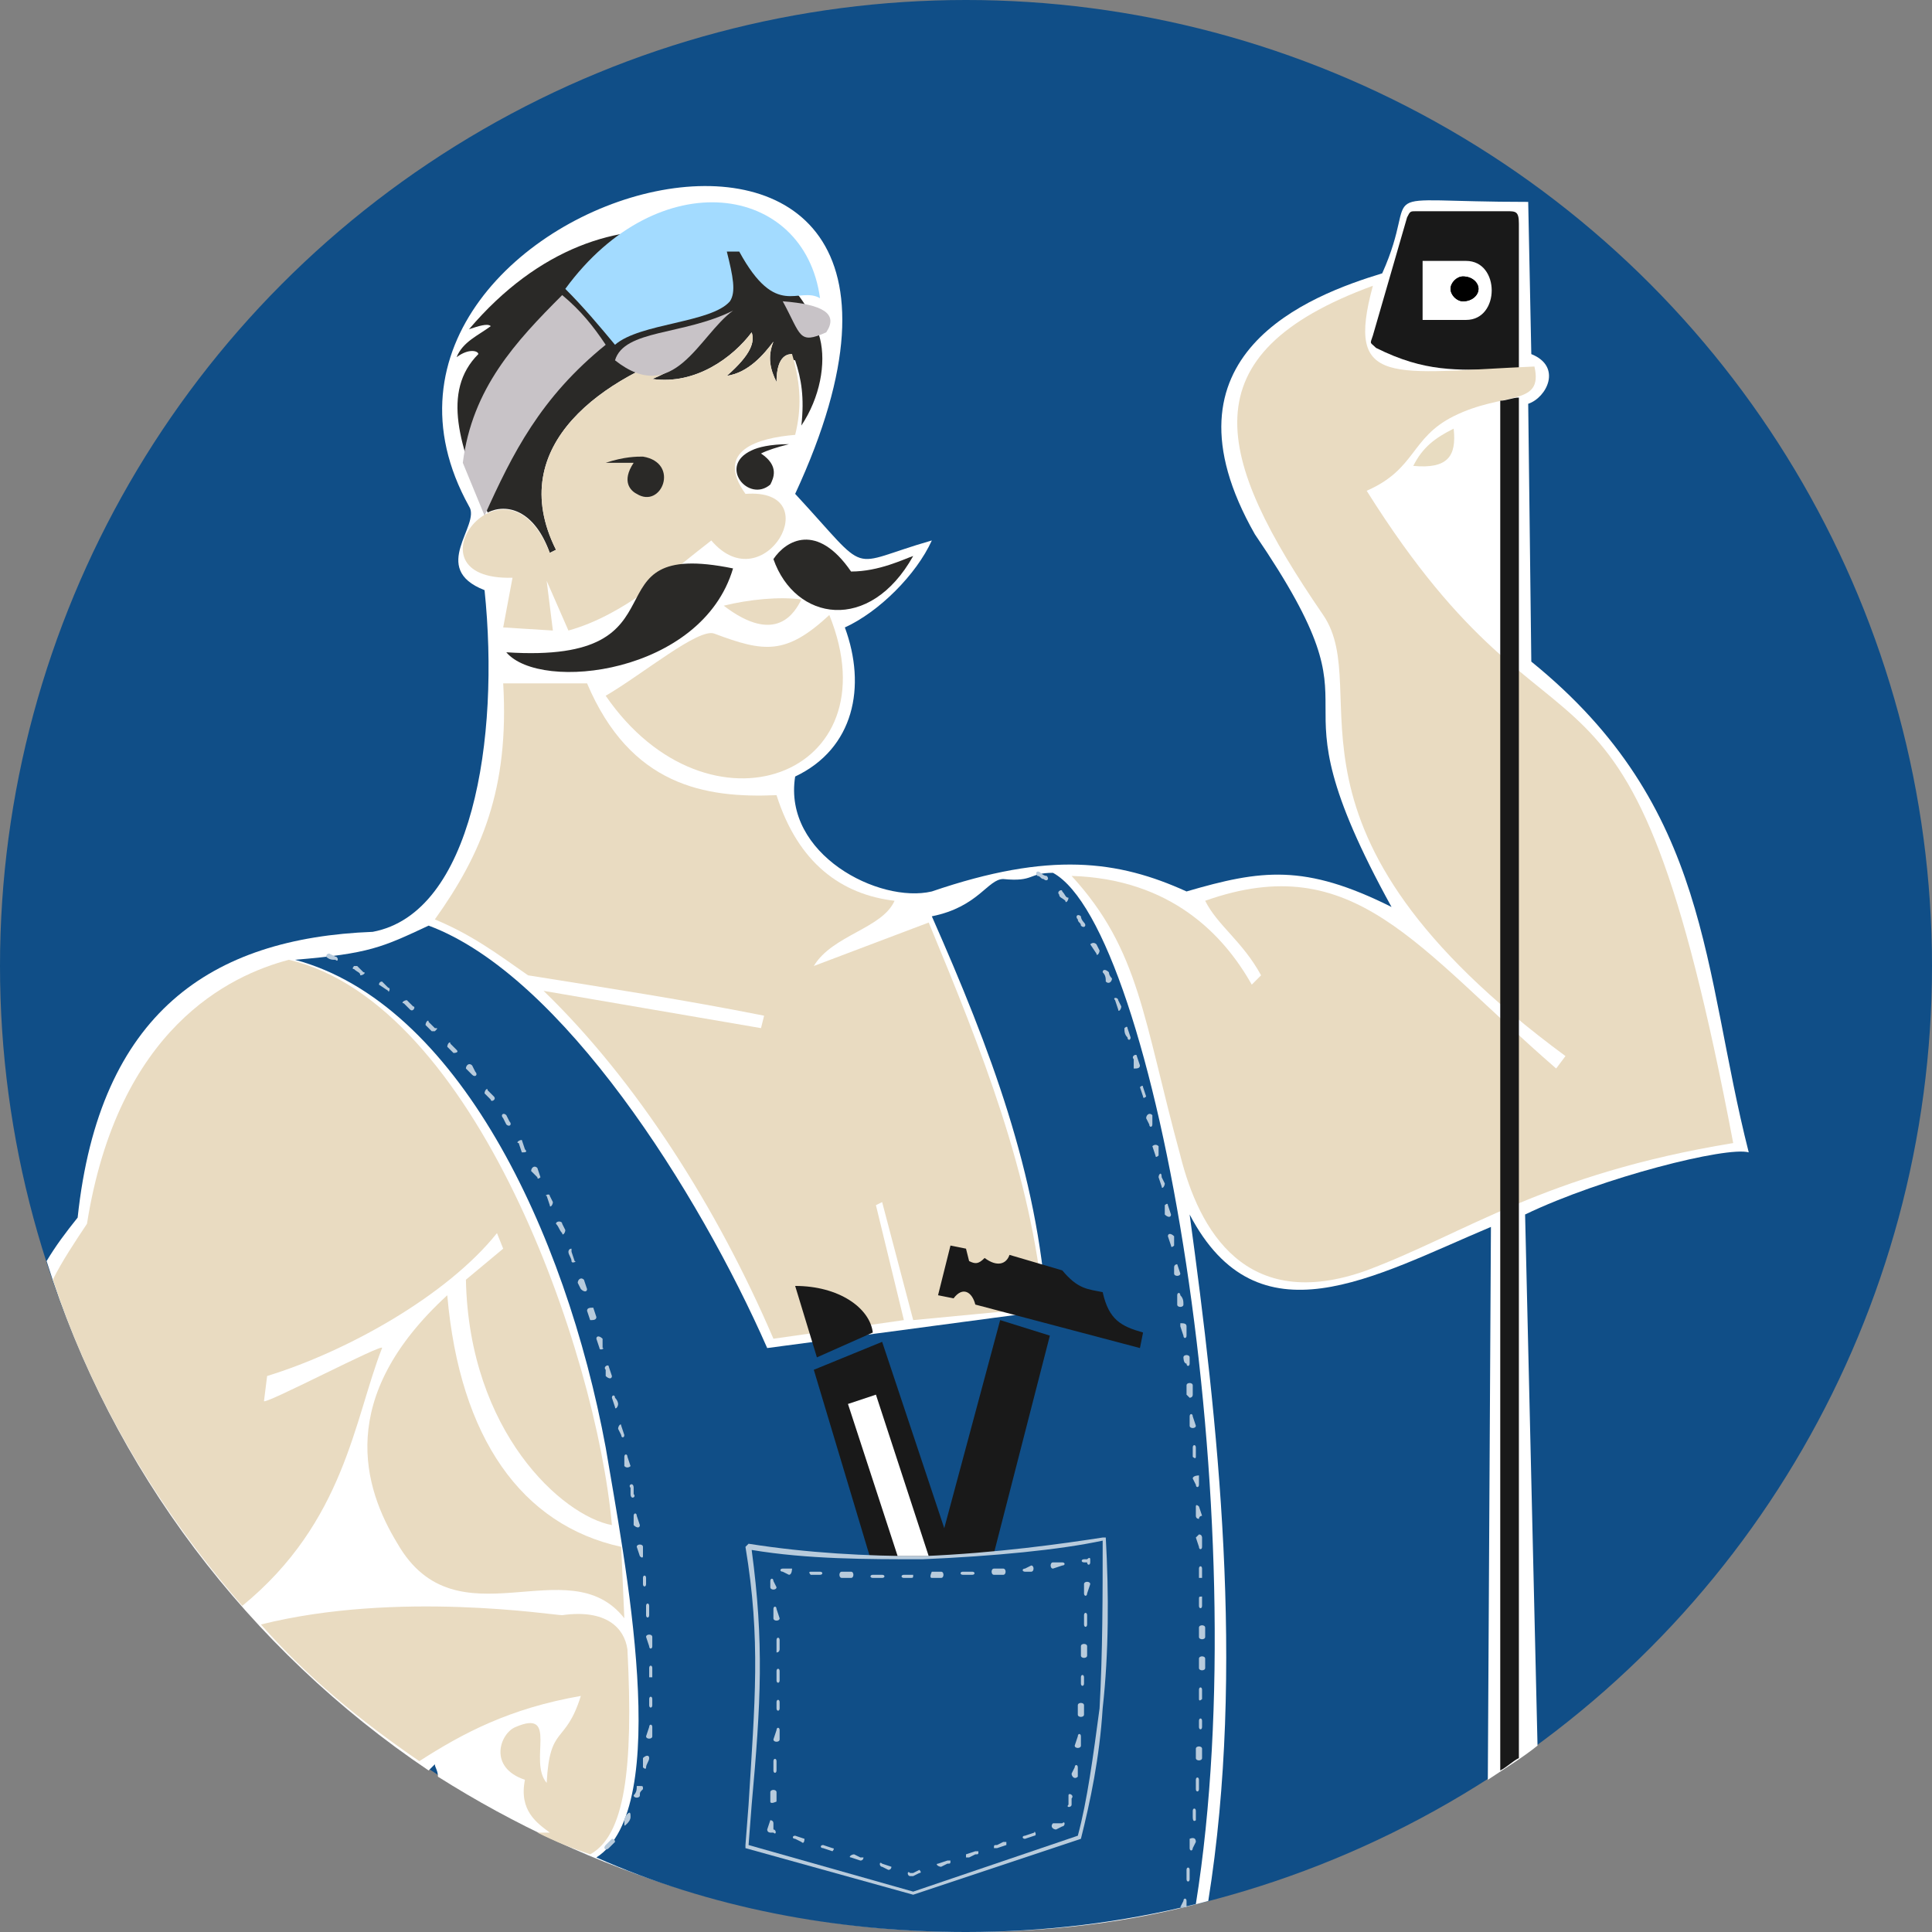 <?xml version="1.0" encoding="UTF-8"?>
<!DOCTYPE svg PUBLIC "-//W3C//DTD SVG 1.1//EN" "http://www.w3.org/Graphics/SVG/1.1/DTD/svg11.dtd">
<!-- Creator: CorelDRAW 2019 (64-Bit) -->
<svg xmlns="http://www.w3.org/2000/svg" xml:space="preserve" width="122px" height="122px" version="1.1" style="shape-rendering:geometricPrecision; text-rendering:geometricPrecision; image-rendering:optimizeQuality; fill-rule:evenodd; clip-rule:evenodd"
viewBox="0 0 6.22 6.22"
 xmlns:xlink="http://www.w3.org/1999/xlink"
 xmlns:xodm="http://www.corel.com/coreldraw/odm/2003">
 <rect x="0" y="0" width="6.22" height="6.22" fill="#808080" stroke="none"/>
 <defs>
  <style type="text/css">
   <![CDATA[
    .fil8 {fill:black}
    .fil0 {fill:#104E87}
    .fil9 {fill:#191919}
    .fil2 {fill:#2A2927}
    .fil5 {fill:#A3DBFF}
    .fil4 {fill:#C8C3C7}
    .fil6 {fill:#E8DCC1}
    .fil3 {fill:#E9DBC1}
    .fil10 {fill:white}
    .fil1 {fill:white}
    .fil7 {fill:#B8CBDC;fill-rule:nonzero}
   ]]>
  </style>
 </defs>
 <g id="Слой_x0020_1">
  <circle class="fil0" cx="3.11" cy="3.11" r="3.11"/>
  <g id="_2370192082320">
   <path class="fil1" d="M1.41 5.72c0,-0.02 -0.01,-0.03 -0.01,-0.04l-0.02 0.02c-0.58,-0.39 -1.02,-0.97 -1.23,-1.64 0.03,-0.05 0.06,-0.09 0.1,-0.14 0.07,-0.66 0.43,-0.9 0.95,-0.92 0.32,-0.06 0.41,-0.62 0.36,-1.1 -0.18,-0.07 -0.01,-0.21 -0.05,-0.27 -0.56,-1.01 1.81,-1.68 1.05,-0.04 0.25,0.27 0.16,0.23 0.44,0.15 -0.05,0.11 -0.17,0.23 -0.28,0.28 0.07,0.19 0.03,0.39 -0.16,0.48 -0.04,0.25 0.27,0.41 0.44,0.37 0.38,-0.13 0.6,-0.1 0.82,0 0.24,-0.07 0.38,-0.09 0.66,0.05 -0.43,-0.78 0.01,-0.54 -0.44,-1.2 -0.33,-0.58 0.18,-0.77 0.41,-0.84 0.13,-0.29 -0.07,-0.23 0.47,-0.23l0.01 0.49c0.1,0.04 0.05,0.14 -0.01,0.16l0.01 0.83c0.58,0.47 0.55,0.99 0.7,1.58 -0.07,-0.02 -0.47,0.08 -0.72,0.2l0.04 1.71c-0.05,0.04 -0.1,0.07 -0.16,0.11l0.01 -1.78c-0.38,0.16 -0.75,0.38 -0.97,-0.04 0.09,0.66 0.18,1.46 0.06,2.21 -0.25,0.07 -0.51,0.1 -0.78,0.1 -0.63,0 -1.21,-0.19 -1.7,-0.5z"/>
   <path class="fil2" d="M1.57 1.65c-0.09,-0.21 -0.15,-0.39 -0.03,-0.51 0,-0.01 -0.03,-0.02 -0.07,0.01 0.02,-0.05 0.07,-0.07 0.11,-0.1 -0.01,-0.01 -0.04,0 -0.07,0.01 0.45,-0.53 1.04,-0.31 1.13,0.03 0.02,0.08 0,0.19 -0.06,0.28 0.01,-0.09 0,-0.15 -0.02,-0.21 -0.01,0 -0.01,-0.01 -0.01,-0.02 -0.01,0 -0.05,0 -0.05,0.09 -0.02,-0.04 -0.03,-0.08 -0.01,-0.13 -0.03,0.04 -0.08,0.1 -0.15,0.11 0.08,-0.07 0.09,-0.11 0.08,-0.14 -0.06,0.08 -0.18,0.17 -0.32,0.15 0.05,-0.02 0.1,-0.05 0.14,-0.1 -0.29,0.09 -0.62,0.31 -0.45,0.65l-0.02 0.01c-0.05,-0.14 -0.14,-0.16 -0.2,-0.13z"/>
   <path class="fil3" d="M1.95 2.24c0.12,-0.07 0.3,-0.22 0.35,-0.2 0.16,0.06 0.23,0.07 0.37,-0.06 0.21,0.52 -0.39,0.74 -0.72,0.26z"/>
   <path class="fil3" d="M2.33 1.95c0.08,-0.02 0.18,-0.03 0.25,-0.02 -0.02,0.04 -0.08,0.15 -0.25,0.02z"/>
   <path class="fil2" d="M2.49 1.8c0.04,-0.06 0.14,-0.12 0.25,0.04 0.09,0 0.17,-0.04 0.2,-0.05 -0.14,0.25 -0.38,0.21 -0.45,0.01z"/>
   <path class="fil3" d="M1.65 1.86c-0.36,0.01 -0.02,-0.44 0.12,-0.08l0.02 -0.01c-0.17,-0.34 0.16,-0.56 0.45,-0.65 -0.04,0.05 -0.09,0.08 -0.14,0.1 0.14,0.02 0.26,-0.07 0.32,-0.15 0.01,0.03 0,0.07 -0.08,0.14 0.07,-0.01 0.12,-0.07 0.15,-0.11 -0.02,0.05 -0.01,0.09 0.01,0.13 0,-0.09 0.04,-0.09 0.05,-0.09 0.03,0.1 0.03,0.18 0.01,0.26 -0.12,0.01 -0.26,0.05 -0.16,0.19 0.27,-0.02 0.06,0.35 -0.11,0.15 -0.13,0.1 -0.28,0.24 -0.46,0.29l-0.07 -0.16 0.02 0.16 -0.16 -0.01 0.03 -0.16z"/>
   <path class="fil2" d="M1.63 2.1c0.61,0.04 0.24,-0.37 0.73,-0.27 -0.1,0.34 -0.62,0.4 -0.73,0.27z"/>
   <path class="fil2" d="M1.95 1.49c0.04,0 0.07,0 0.09,0 -0.04,0.06 -0.01,0.09 0.01,0.1 0.08,0.05 0.14,-0.1 0.02,-0.12 -0.02,0 -0.06,0 -0.12,0.02z"/>
   <path class="fil2" d="M2.54 1.43c-0.04,0.01 -0.07,0.02 -0.09,0.03 0.06,0.04 0.04,0.08 0.03,0.1 -0.07,0.06 -0.17,-0.06 -0.06,-0.11 0.02,-0.01 0.06,-0.02 0.12,-0.02z"/>
   <path class="fil4" d="M1.49 1.49c0.03,-0.24 0.17,-0.39 0.32,-0.54 0.06,0.05 0.1,0.1 0.14,0.16 -0.21,0.17 -0.3,0.35 -0.39,0.55l-0.07 -0.17z"/>
   <path class="fil5" d="M2.64 0.96c-0.05,-0.37 -0.52,-0.44 -0.82,-0.03 0.06,0.06 0.11,0.12 0.16,0.18 0.08,-0.07 0.31,-0.07 0.37,-0.14 0.02,-0.03 0.01,-0.08 -0.01,-0.16l0.04 0c0.12,0.22 0.19,0.11 0.26,0.15z"/>
   <path class="fil4" d="M2.36 1c-0.16,0.08 -0.35,0.06 -0.38,0.16 0.19,0.15 0.27,-0.08 0.38,-0.16z"/>
   <path class="fil4" d="M2.52 0.97c0.13,0.01 0.18,0.04 0.14,0.1 -0.09,0.04 -0.08,0.01 -0.14,-0.1z"/>
   <path class="fil3" d="M1.4 2.96c0.15,-0.21 0.24,-0.42 0.22,-0.76l0.27 0c0.14,0.33 0.38,0.37 0.61,0.36 0.07,0.22 0.21,0.32 0.38,0.34 -0.04,0.09 -0.2,0.11 -0.26,0.21l0.37 -0.14c0.17,0.41 0.33,0.81 0.37,1.24l-0.42 0.04 -0.1 -0.38 -0.02 0.01 0.09 0.37 -0.42 0.06c-0.18,-0.42 -0.44,-0.83 -0.74,-1.12l0.7 0.12 0.01 -0.04c-0.25,-0.05 -0.51,-0.09 -0.76,-0.13 -0.1,-0.07 -0.18,-0.13 -0.3,-0.18z"/>
   <path class="fil3" d="M2 4.98c-0.32,-0.07 -0.52,-0.35 -0.56,-0.81 -0.36,0.33 -0.27,0.62 -0.16,0.8 0.19,0.33 0.55,0.01 0.73,0.24l-0.01 -0.23z"/>
   <path class="fil6" d="M4.55 1.5c0.03,-0.06 0.07,-0.09 0.13,-0.12 0.01,0.09 -0.02,0.13 -0.13,0.12z"/>
   <path class="fil0" d="M1.92 5.98c0.25,-0.16 0.09,-0.96 0.03,-1.32 -0.13,-0.7 -0.48,-1.43 -1,-1.57 0.24,-0.02 0.28,-0.04 0.43,-0.11 0.43,0.16 0.87,0.86 1.09,1.36l0.9 -0.12c-0.03,-0.44 -0.18,-0.84 -0.37,-1.27 0.15,-0.03 0.18,-0.12 0.23,-0.12 0.1,0.01 0.08,-0.02 0.16,-0.02 0.33,0.18 0.66,2.07 0.46,3.32 -0.24,0.06 -0.49,0.09 -0.74,0.09 -0.42,0 -0.83,-0.08 -1.19,-0.24z"/>
   <path class="fil7" d="M2.47 5.89c0,0.01 0.01,0.01 0.01,0.01l0.01 0c0.01,0.01 0.01,-0.01 0,-0.01l0 0 0 -0.02c0,-0.01 -0.01,-0.01 -0.01,-0.01l-0.01 0.03zm0.09 0.02c-0.01,0 -0.01,0.01 0,0.01l0.02 0.01c0.01,0.01 0.01,-0.01 0.01,-0.01l-0.03 -0.01zm0.09 0.03c-0.01,0 -0.01,0.01 0,0.01l0.03 0.01c0,0 0.01,-0.01 0,-0.01 0,0 0,0 0,0l-0.03 -0.01zm0.1 0.03c-0.01,0 -0.02,0.01 -0.01,0.01l0.03 0.01c0.01,0 0.01,-0.01 0.01,-0.01 0,0 -0.01,0 -0.01,0l-0.02 -0.01zm0.09 0.03c-0.01,-0.01 -0.01,0.01 0,0.01l0.02 0.01c0.01,0 0.01,-0.01 0.01,-0.01 0,0 0,0 0,0l-0.03 -0.01zm0.09 0.03c-0.01,-0.01 -0.01,0.01 0,0.01l0.01 0c0,0 0,0 0,0l0.02 -0.01c0.01,0 0,-0.01 0,-0.01l-0.02 0.01 -0.01 0zm0.09 -0.03c-0.01,0 0,0.01 0.01,0.01l0.02 -0.01c0.01,0 0.01,0 0.01,-0.01 0,0 -0.01,0 -0.01,0l-0.03 0.01zm0.09 -0.03c0,0 0,0 0,0.01 0,0 0,0 0.01,0l0.02 -0.01c0.01,0 0.01,0 0.01,-0.01 0,0 -0.01,0 -0.01,0l-0.03 0.01zm0.1 -0.03c-0.01,0 -0.01,0 -0.01,0.01 0,0 0.01,0 0.01,0l0.03 -0.01c0,0 0,0 0,-0.01 0,0 0,0 -0.01,0l-0.02 0.01zm0.09 -0.03c-0.01,0 -0.01,0.01 0,0.01l0.03 -0.01c0.01,0 0,-0.02 0,-0.01l-0.03 0.01zm0.09 -0.04c-0.01,0.01 0,0.02 0.01,0.02l0.02 -0.01c0.01,0 0.01,-0.02 0,-0.01l-0.03 0zm0.05 -0.06c-0.01,0.01 0.01,0.01 0.01,0 0,0 0,-0.02 0,-0.02 0.01,-0.01 -0.01,-0.02 -0.01,-0.01 0,0.01 0,0.02 0,0.03zm0.01 -0.1c0,0.01 0.01,0.02 0.02,0.01l0 -0.03c0,-0.01 -0.01,-0.01 -0.01,0l-0.01 0.02zm0.01 -0.09c0,0.01 0.02,0.01 0.02,0l0 -0.03c0,-0.01 -0.01,-0.01 -0.01,0l-0.01 0.03zm0.01 -0.1c0,0.01 0.02,0.01 0.02,0l0 -0.03c0,-0.01 -0.02,-0.01 -0.02,0l0 0.03zm0.01 -0.1c0,0.01 0.01,0.01 0.01,0l0 -0.02c0,-0.01 -0.01,-0.01 -0.01,0l0 0.02zm0 -0.09c0,0.01 0.02,0.01 0.02,0l0 -0.03c0,-0.01 -0.02,-0.01 -0.02,0l0 0.03zm0.01 -0.1c0,0.01 0.01,0.01 0.01,0 0,-0.01 0,-0.02 0,-0.03 0,-0.01 -0.01,-0.01 -0.01,0 0,0.01 0,0.02 0,0.03zm0 -0.1c0,0.01 0.01,0.01 0.01,0l0.01 -0.03c0,-0.01 -0.02,-0.01 -0.02,0l0 0.03zm0.01 -0.1c0,0.01 0.01,0.01 0.01,0l0 -0.01c0,0 0,-0.01 -0.01,0l-0.01 0c-0.01,0 -0.01,0.01 0,0.01l0.01 0 0 0zm-0.08 0.01c0.01,0 0.01,-0.01 0,-0.01l-0.03 0c-0.01,0 -0.01,0.02 0,0.02l0.03 -0.01zm-0.1 0.02c0.01,0 0.01,-0.02 0,-0.02l-0.02 0.01c-0.01,0 -0.01,0.01 0,0.01 0,0 0.02,0 0.02,0zm-0.09 0.01c0.01,0 0.01,-0.02 0,-0.02 -0.01,0 -0.02,0 -0.03,0 -0.01,0 -0.01,0.02 0,0.02l0.03 0zm-0.1 0c0.01,0 0.01,-0.01 0,-0.01l-0.03 0c-0.01,0 -0.01,0.01 0,0.01l0.03 0zm-0.1 0.01c0.01,0 0.01,-0.02 0,-0.02l-0.03 0c0,0 -0.01,0.02 0,0.02l0.03 0zm-0.1 0c0.01,0 0.01,0 0.01,-0.01 0,0 0,0 -0.01,0l-0.02 0c-0.01,0 -0.01,0.01 0,0.01l0.02 0zm-0.09 0c0.01,0 0.01,-0.01 0,-0.01l-0.03 0c-0.01,0 -0.01,0.01 0,0.01l0.03 0zm-0.1 0c0.01,0 0.01,-0.02 0,-0.02l-0.03 0c-0.01,0 -0.01,0.02 0,0.02l0.03 0zm-0.1 -0.01c0.01,0 0.01,-0.01 0,-0.01l-0.03 0c-0.01,0 0,0.01 0,0.01l0.03 0zm-0.1 0c0.01,0 0.01,-0.02 0.01,-0.02l-0.03 0c-0.01,0 -0.01,0.01 0,0.01l0.02 0.01zm-0.05 0.02c0,-0.01 -0.01,-0.01 -0.01,0l0 0.02c0,0.01 0.02,0.01 0.02,0l-0.01 -0.02zm0.01 0.09c0,-0.01 -0.01,-0.01 -0.01,0l0 0.03c0,0.01 0.02,0.01 0.02,0l-0.01 -0.03zm0.01 0.1c0,-0.01 -0.01,-0.01 -0.01,0 0,0.01 0,0.02 0,0.03 0,0 0,0 0,0.01 0.01,0 0.01,-0.01 0.01,-0.01l0 -0.03zm0 0.1c0,-0.01 -0.01,-0.01 -0.01,0l0 0.03c0,0.01 0.01,0.01 0.01,0l0 -0.03zm0 0.1c0,-0.01 -0.01,-0.01 -0.01,0l0 0.02c0,0.01 0.01,0.01 0.01,0l0 -0.02zm0 0.09c0,-0.01 -0.01,-0.01 -0.01,0l-0.01 0.03c0,0.01 0.02,0.01 0.02,0l0 -0.03zm-0.01 0.1c0,-0.01 -0.01,-0.01 -0.01,0l0 0.03c0,0.01 0.01,0.01 0.01,0l0 -0.03zm0 0.1c0,-0.01 -0.02,-0.01 -0.02,0l0 0.03c0,0.01 0.02,0 0.02,0l0 -0.03z"/>
   <path class="fil7" d="M3.35 2.81c-0.01,-0.01 -0.02,0 -0.01,0.01 0.01,0 0.01,0.01 0.02,0.01 0.01,0.01 0.02,0 0.01,-0.01 -0.01,0 -0.02,-0.01 -0.02,-0.01zm0.47 3.33l-0.02 0 0.01 -0.02c0,-0.01 0.01,-0.01 0.01,0l0 0.02zm0 -0.09c0,0.01 0.01,0.01 0.01,0l0 -0.03c0,-0.01 -0.01,-0.01 -0.01,0l0 0.03zm0.01 -0.1c0,0.01 0.01,0.01 0.01,0l0.01 -0.02c0,-0.02 -0.02,-0.01 -0.02,-0.01l0 0.03zm0.01 -0.1c0,0.02 0.01,0.01 0.01,0.01l0 -0.03c0,-0.01 -0.01,-0.01 -0.01,0l0 0.02zm0.01 -0.09c0,0.01 0.01,0.01 0.01,0l0 -0.03c0,-0.01 -0.01,-0.01 -0.01,0l0 0.03zm0 -0.1c0,0.01 0.02,0.01 0.02,0l0 -0.03c0,-0.01 -0.02,-0.01 -0.02,0l0 0.03zm0.01 -0.1c0,0.01 0.01,0.01 0.01,0l0 -0.02c0,-0.01 -0.01,-0.01 -0.01,0l0 0.02zm0 -0.09c0,0.01 0.01,0 0.01,0l0 -0.03c0,-0.01 -0.01,-0.01 -0.01,0l0 0.03zm0 -0.1c0,0.01 0.02,0.01 0.02,0l0 -0.03c0,-0.01 -0.02,-0.01 -0.02,0l0 0.03zm0 -0.1c0,0.01 0.02,0.01 0.02,0l0 -0.03c0,-0.01 -0.02,-0.01 -0.02,0l0 0.03zm0 -0.1c0,0.01 0.01,0.01 0.01,0 0,-0.01 0,-0.02 0,-0.02 0,-0.01 0,-0.01 0,-0.01 -0.01,0 -0.01,0 -0.01,0.01l0 0.02zm0 -0.09c0,0 0,0 0.01,0 0,0 0,0 0,0 0,-0.01 0,-0.02 0,-0.03 0,-0.01 -0.01,-0.01 -0.01,0 0,0.01 0,0.02 0,0.03zm0 -0.1c0,0.01 0.01,0.01 0.01,0l0 -0.03c0,0 0,-0.01 -0.01,-0.01 0,0 -0.01,0.01 -0.01,0.01l0.01 0.03zm-0.01 -0.1c0,0.01 0.01,0.01 0.01,0.01 0,-0.01 0.01,-0.01 0.01,-0.01l-0.01 -0.03c0,0 -0.01,-0.01 -0.01,0 0,0 0,0 0,0l0 0.03zm0 -0.1c0,0.01 0.01,0.01 0.01,0 0,-0.01 0,-0.02 0,-0.03 0,0 -0.02,0 -0.02,0.01l0.01 0.02zm-0.01 -0.09c0,0 0.01,0.01 0.01,0 0,-0.01 0,-0.02 0,-0.03 0,-0.01 -0.01,-0.01 -0.01,0l0 0.03zm-0.01 -0.1c0,0.01 0.02,0.01 0.02,0l-0.01 -0.03c0,-0.01 -0.01,-0.01 -0.01,0l0 0.03zm-0.01 -0.1c0,0 0.01,0.01 0.01,0.01 0,0 0.01,0 0.01,-0.01l0 -0.03c0,-0.01 -0.02,-0.01 -0.02,0l0 0.03zm0 -0.1c0,0.01 0.01,0.01 0.01,0l0 -0.02c0,-0.01 -0.02,-0.01 -0.02,0 0,0 0,0.02 0.01,0.02zm-0.01 -0.09c0,0.01 0.01,0.01 0.01,0l0 -0.03c0,-0.01 -0.01,-0.01 -0.02,-0.01 0,0.01 0,0.01 0,0.01l0.01 0.03zm-0.02 -0.1c0,0.01 0.02,0.01 0.02,0 0,-0.01 0,-0.02 -0.01,-0.03 0,-0.01 -0.01,-0.01 -0.01,0l0 0.03zm-0.01 -0.1c0,0.01 0.02,0.01 0.02,0l-0.01 -0.03c0,0 -0.01,0 -0.01,0.01l0 0.02zm-0.01 -0.09c0,0.01 0.01,0 0.01,0l0 -0.03c-0.01,-0.01 -0.02,-0.01 -0.02,0l0.01 0.03zm-0.02 -0.1c0.01,0.01 0.02,0.01 0.02,0l-0.01 -0.03c0,-0.01 -0.01,0 -0.01,0l0 0.03zm-0.01 -0.09c0,0.01 0.01,0 0.01,-0.01l-0.01 -0.02c0,-0.02 -0.01,-0.01 -0.01,0l0.01 0.03zm-0.02 -0.1c0,0.01 0.01,0 0.01,0l0 -0.03c-0.01,-0.01 -0.02,0 -0.02,0l0.01 0.03zm-0.02 -0.1c0,0.01 0.01,0.01 0.01,0l0 -0.03c-0.01,-0.01 -0.02,0 -0.02,0.01l0.01 0.02zm-0.02 -0.09c0,0.01 0.01,0 0.01,0l-0.01 -0.03c0,-0.01 -0.01,0 -0.01,0l0.01 0.03zm-0.03 -0.09c0.01,0 0.02,0 0.02,-0.01l-0.01 -0.03c0,-0.01 -0.02,0 -0.01,0.01l0 0.03zm-0.02 -0.1c0,0.01 0.01,0.01 0.01,0l-0.01 -0.03c0,-0.01 -0.01,0 -0.01,0 0,0.01 0,0.02 0.01,0.03zm-0.03 -0.09c0,0.01 0.01,0 0.01,-0.01l-0.01 -0.02c0,-0.01 -0.02,-0.01 -0.01,0l0.01 0.03zm-0.04 -0.09c0.01,0.01 0.02,0 0.02,-0.01 -0.01,-0.01 -0.01,-0.02 -0.01,-0.02 -0.01,-0.01 -0.02,-0.01 -0.02,0 0.01,0.01 0.01,0.02 0.01,0.03zm-0.03 -0.09c0,0.01 0.01,0 0.01,-0.01l-0.01 -0.02c-0.01,-0.01 -0.02,0 -0.02,0l0.02 0.03zm-0.05 -0.09c0.01,0.01 0.02,0 0.01,-0.01 0,0 -0.01,-0.01 -0.01,-0.02 -0.01,-0.01 -0.02,0 -0.01,0.01 0,0.01 0.01,0.01 0.01,0.02zm-0.05 -0.08c0,0.01 0.01,0 0.01,-0.01 -0.01,0 -0.01,-0.01 -0.02,-0.02 0,-0.01 -0.02,0 -0.01,0.01 0,0.01 0.01,0.01 0.02,0.02z"/>
   <path class="fil7" d="M1.06 3.07c-0.01,0 -0.01,0.01 -0.01,0.01 0.01,0.01 0.02,0.01 0.03,0.01 0.01,0.01 0.01,-0.01 0,-0.01l-0.02 -0.01zm0.89 2.87c-0.01,0.01 0,0.02 0.01,0.01 0,0 0.01,-0.01 0.02,-0.02 0,-0.01 -0.01,-0.01 -0.01,-0.01 -0.01,0.01 -0.02,0.02 -0.02,0.02zm0.06 -0.07c-0.01,0 -0.01,0 0,0 0,0.01 0,0.01 0.01,0 0,0 0.01,-0.01 0.01,-0.02 0,-0.01 0,-0.02 -0.01,-0.01 0,0 0,0 0,0 -0.01,0.01 -0.01,0.02 -0.01,0.03zm0.03 -0.09c0,0.01 0.02,0.01 0.02,0 0,-0.01 0,-0.01 0.01,-0.02 0,-0.01 0,-0.01 -0.01,-0.01 0,0 -0.01,0 -0.01,0 0,0.01 0,0.02 -0.01,0.03zm0.03 -0.09c0,0 0.01,0.01 0.01,0 0,-0.01 0.01,-0.02 0.01,-0.03 0,-0.01 -0.01,-0.01 -0.02,0 0,0.01 0,0.02 0,0.03zm0.01 -0.1c0,0.01 0.02,0.01 0.02,0l0 -0.03c0,-0.01 -0.01,-0.01 -0.01,0l-0.01 0.03zm0.01 -0.1c0,0.01 0.01,0.01 0.01,0l0 -0.02c0,-0.01 -0.01,-0.01 -0.01,0l0 0.02zm0 -0.09c0,0 0.01,0 0.01,0l0 -0.03c0,-0.01 -0.01,-0.01 -0.01,0l0 0.03zm0 -0.1c0,0.01 0.01,0.01 0.01,0 0,-0.01 0,-0.02 0,-0.03 0,-0.01 -0.02,-0.01 -0.02,0l0.01 0.03zm-0.01 -0.1c0,0.01 0.01,0.01 0.01,0l0 -0.03c0,-0.01 -0.01,-0.01 -0.01,0l0 0.03zm-0.01 -0.1c0,0.01 0.01,0.01 0.01,0l0 -0.02c0,-0.01 -0.01,-0.01 -0.01,0l0 0.02zm-0.01 -0.09c0,0 0,0 0,0 0.01,0.01 0.01,0 0.01,0l0 -0.03c0,-0.01 -0.02,-0.01 -0.02,0l0.01 0.03zm-0.02 -0.1l0 0c0.01,0.01 0.02,0.01 0.02,0l-0.01 -0.03c0,-0.01 -0.01,-0.01 -0.01,0l0 0.03zm-0.01 -0.1c0,0.02 0.02,0.01 0.01,0l0 -0.02c0,-0.02 -0.02,-0.01 -0.01,0l0 0.02zm-0.02 -0.09c0.01,0.01 0.02,0 0.02,0l-0.01 -0.03c0,-0.01 -0.01,-0.01 -0.01,0l0 0.03zm-0.01 -0.1c0,0.01 0.01,0.01 0.01,0l-0.01 -0.03c0,-0.01 -0.01,0 -0.01,0.01l0.01 0.02zm-0.02 -0.09c0,0.01 0.01,0 0.01,-0.01 0,0 0,-0.01 -0.01,-0.02 0,-0.01 -0.01,-0.01 -0.01,0l0.01 0.03zm-0.03 -0.1c0.01,0.01 0.02,0.01 0.02,0l-0.01 -0.03c0,-0.01 -0.02,0 -0.01,0.01l0 0.02zm-0.02 -0.09c0,0.01 0.02,0 0.01,0l0 -0.03c-0.01,-0.01 -0.02,-0.01 -0.02,0l0.01 0.03zm-0.03 -0.09c0.01,0 0.02,0 0.02,-0.01l-0.01 -0.03c-0.01,0 -0.02,0 -0.02,0.01l0.01 0.03zm-0.03 -0.1c0.01,0.01 0.02,0.01 0.02,0l-0.01 -0.03c-0.01,-0.01 -0.02,0 -0.02,0.01l0.01 0.02zm-0.03 -0.09c0,0.01 0.02,0 0.01,0l-0.01 -0.03c0,0 0,-0.01 0,-0.01 -0.01,0 -0.01,0.01 -0.01,0.01 0,0.01 0.01,0.02 0.01,0.03zm-0.03 -0.09c0,0.01 0.01,0 0.01,-0.01l-0.01 -0.02c0,-0.01 -0.02,-0.01 -0.02,0 0.01,0.01 0.01,0.02 0.02,0.03zm-0.04 -0.09c0,0.01 0.01,0 0.01,-0.01l-0.01 -0.02c0,-0.01 -0.02,0 -0.01,0l0.01 0.03zm-0.04 -0.09c0,0.01 0.01,0 0.01,0l-0.01 -0.03c-0.01,-0.01 -0.02,0 -0.02,0.01l0.02 0.02zm-0.05 -0.08c0.01,0 0.02,0 0.01,-0.01l-0.01 -0.03c-0.01,0 -0.02,0.01 -0.01,0.01l0.01 0.03zm-0.05 -0.09c0.01,0.01 0.02,0 0.01,-0.01l-0.01 -0.02c-0.01,-0.01 -0.02,0 -0.01,0.01l0.01 0.02zm-0.05 -0.08c0,0.01 0.02,0 0.01,-0.01 0,0 -0.01,-0.01 -0.02,-0.02 0,-0.01 -0.01,0 -0.01,0.01l0.02 0.02zm-0.06 -0.08c0.01,0.01 0.02,0 0.01,-0.01l-0.01 -0.02c-0.01,-0.01 -0.02,0 -0.02,0.01l0.02 0.02zm-0.06 -0.07c0,0 0.02,0 0.01,-0.01l-0.02 -0.02c0,-0.01 -0.01,0 -0.01,0.01l0.02 0.02zm-0.07 -0.07c0.01,0 0.01,0 0.01,0 0.01,-0.01 0.01,-0.01 0,-0.01l-0.02 -0.02c0,-0.01 -0.01,0 -0.01,0.01l0.02 0.02zm-0.07 -0.07c0.01,0.01 0.02,-0.01 0.01,-0.01 -0.01,-0.01 -0.01,-0.01 -0.02,-0.02 -0.01,0 -0.02,0.01 -0.01,0.01l0.02 0.02zm-0.07 -0.06c0,0.01 0.01,-0.01 0,-0.01l-0.02 -0.02c-0.01,0 -0.01,0.01 -0.01,0.01l0.03 0.02zm-0.09 -0.05c0.01,0 0.02,-0.01 0.01,-0.01 -0.01,-0.01 -0.01,-0.01 -0.02,-0.02 0,0 -0.01,0 -0.01,0 0,0 -0.01,0.01 0,0.01 0.01,0.01 0.02,0.01 0.02,0.02z"/>
   <path class="fil8" d="M4.71 0.89c0.03,0 0.05,0.02 0.05,0.04 0,0.02 -0.02,0.04 -0.05,0.04 -0.02,0 -0.04,-0.02 -0.04,-0.04 0,-0.02 0.02,-0.04 0.04,-0.04z"/>
   <path class="fil8" d="M4.71 0.89c0.03,0 0.05,0.02 0.05,0.04 0,0.02 -0.02,0.04 -0.05,0.04 -0.02,0 -0.04,-0.02 -0.04,-0.04 0,-0.02 0.02,-0.04 0.04,-0.04z"/>
   <path class="fil9" d="M4.89 1.24l-0.06 0 0 -0.05c-0.14,0 -0.24,0.01 -0.4,-0.07 -0.02,-0.02 -0.02,-0.01 -0.01,-0.04l0.11 -0.38c0.01,-0.02 0.01,-0.02 0.03,-0.02l0.29 0c0.03,0 0.04,0 0.04,0.04l0 0.52zm-0.31 -0.4l0 0.19 0.14 0c0.11,0 0.11,-0.19 0,-0.19l-0.14 0z"/>
   <path class="fil3" d="M4.4 1.58c0.16,-0.07 0.14,-0.17 0.28,-0.24 0.16,-0.08 0.29,-0.03 0.26,-0.16 -0.46,0.02 -0.61,0.07 -0.52,-0.26 -0.6,0.22 -0.51,0.55 -0.16,1.06 0.17,0.25 -0.21,0.69 0.78,1.42l-0.03 0.04c-0.45,-0.39 -0.65,-0.71 -1.13,-0.54 0.04,0.08 0.12,0.13 0.18,0.24l-0.03 0.03c-0.09,-0.16 -0.26,-0.34 -0.58,-0.35 0.22,0.24 0.23,0.46 0.35,0.9 0.06,0.24 0.21,0.51 0.6,0.37 0.32,-0.12 0.57,-0.31 1.18,-0.41 -0.34,-1.79 -0.54,-1.08 -1.18,-2.1z"/>
   <path class="fil9" d="M3.2 5l0.18 -0.7 -0.16 -0.05 -0.18 0.67 -0.2 -0.6 -0.22 0.09 0.18 0.6c0.14,0.01 0.28,0 0.4,-0.01z"/>
   <path class="fil9" d="M2.56 4.14l0.07 0.23 0.18 -0.08c-0.01,-0.08 -0.11,-0.15 -0.25,-0.15z"/>
   <path class="fil9" d="M3.02 4.17l0.05 0.01c0.03,-0.04 0.06,-0.02 0.07,0.02l0.53 0.14 0.01 -0.05c-0.07,-0.02 -0.11,-0.04 -0.13,-0.13 -0.05,-0.01 -0.08,-0.01 -0.13,-0.07l-0.17 -0.05c-0.01,0.03 -0.04,0.04 -0.08,0.01 -0.02,0.02 -0.03,0.02 -0.05,0.01l-0.01 -0.04 -0.05 -0.01 -0.04 0.16z"/>
   <path class="fil10" d="M2.89 5.01l-0.16 -0.49 0.09 -0.03 0.17 0.52c-0.03,0 -0.07,0 -0.1,0z"/>
   <path class="fil7" d="M3.55 4.96c-0.14,0.03 -0.35,0.05 -0.58,0.06 -0.18,0 -0.37,0 -0.55,-0.03 0.04,0.3 0.03,0.49 0,0.82l-0.01 0.13 0.53 0.15 0.53 -0.18c0.03,-0.11 0.05,-0.26 0.07,-0.41 0.01,-0.18 0.01,-0.37 0.01,-0.54zm-0.58 0.05c0.24,-0.01 0.45,-0.04 0.58,-0.06l0.01 0c0,0 0,0 0,0 0.01,0.18 0.01,0.37 -0.01,0.55 -0.01,0.16 -0.04,0.3 -0.07,0.42 0,0 0,0 0,0l-0.54 0.18c0,0 0,0 0,0l-0.54 -0.15c0,0 0,-0.01 0,-0.01l0.01 -0.13c0.02,-0.33 0.04,-0.53 -0.01,-0.83l0 0c0,0 0.01,-0.01 0.01,-0.01 0.19,0.03 0.38,0.04 0.56,0.04z"/>
   <path class="fil9" d="M4.89 1.28l0 4.38c-0.02,0.01 -0.04,0.03 -0.06,0.04l0 -4.41 0 0c0.02,0 0.04,-0.01 0.06,-0.01l0 0z"/>
   <path class="fil3" d="M0.93 3.09c-0.19,0.05 -0.55,0.22 -0.65,0.85 -0.04,0.06 -0.08,0.12 -0.11,0.18 0.13,0.39 0.34,0.74 0.61,1.05 0.33,-0.27 0.36,-0.6 0.45,-0.83 0.01,-0.02 -0.39,0.19 -0.38,0.17l0.01 -0.08c0.26,-0.08 0.58,-0.26 0.74,-0.46l0.02 0.05 -0.12 0.1c0.01,0.49 0.31,0.76 0.47,0.79 -0.05,-0.56 -0.44,-1.68 -1.04,-1.82zm0.42 2.58c0.14,-0.09 0.29,-0.17 0.52,-0.21 -0.05,0.16 -0.1,0.09 -0.11,0.28 -0.06,-0.07 0.04,-0.24 -0.1,-0.18 -0.05,0.02 -0.09,0.13 0.03,0.17 -0.02,0.1 0.04,0.14 0.08,0.17 -0.01,0 -0.02,0 -0.04,0 0.06,0.03 0.11,0.05 0.17,0.07 0.11,-0.06 0.14,-0.27 0.12,-0.66 -0.01,-0.07 -0.07,-0.13 -0.21,-0.11 -0.03,0 -0.53,-0.08 -0.97,0.03 0.15,0.17 0.32,0.31 0.51,0.44z"/>
  </g>
 </g>
</svg>
